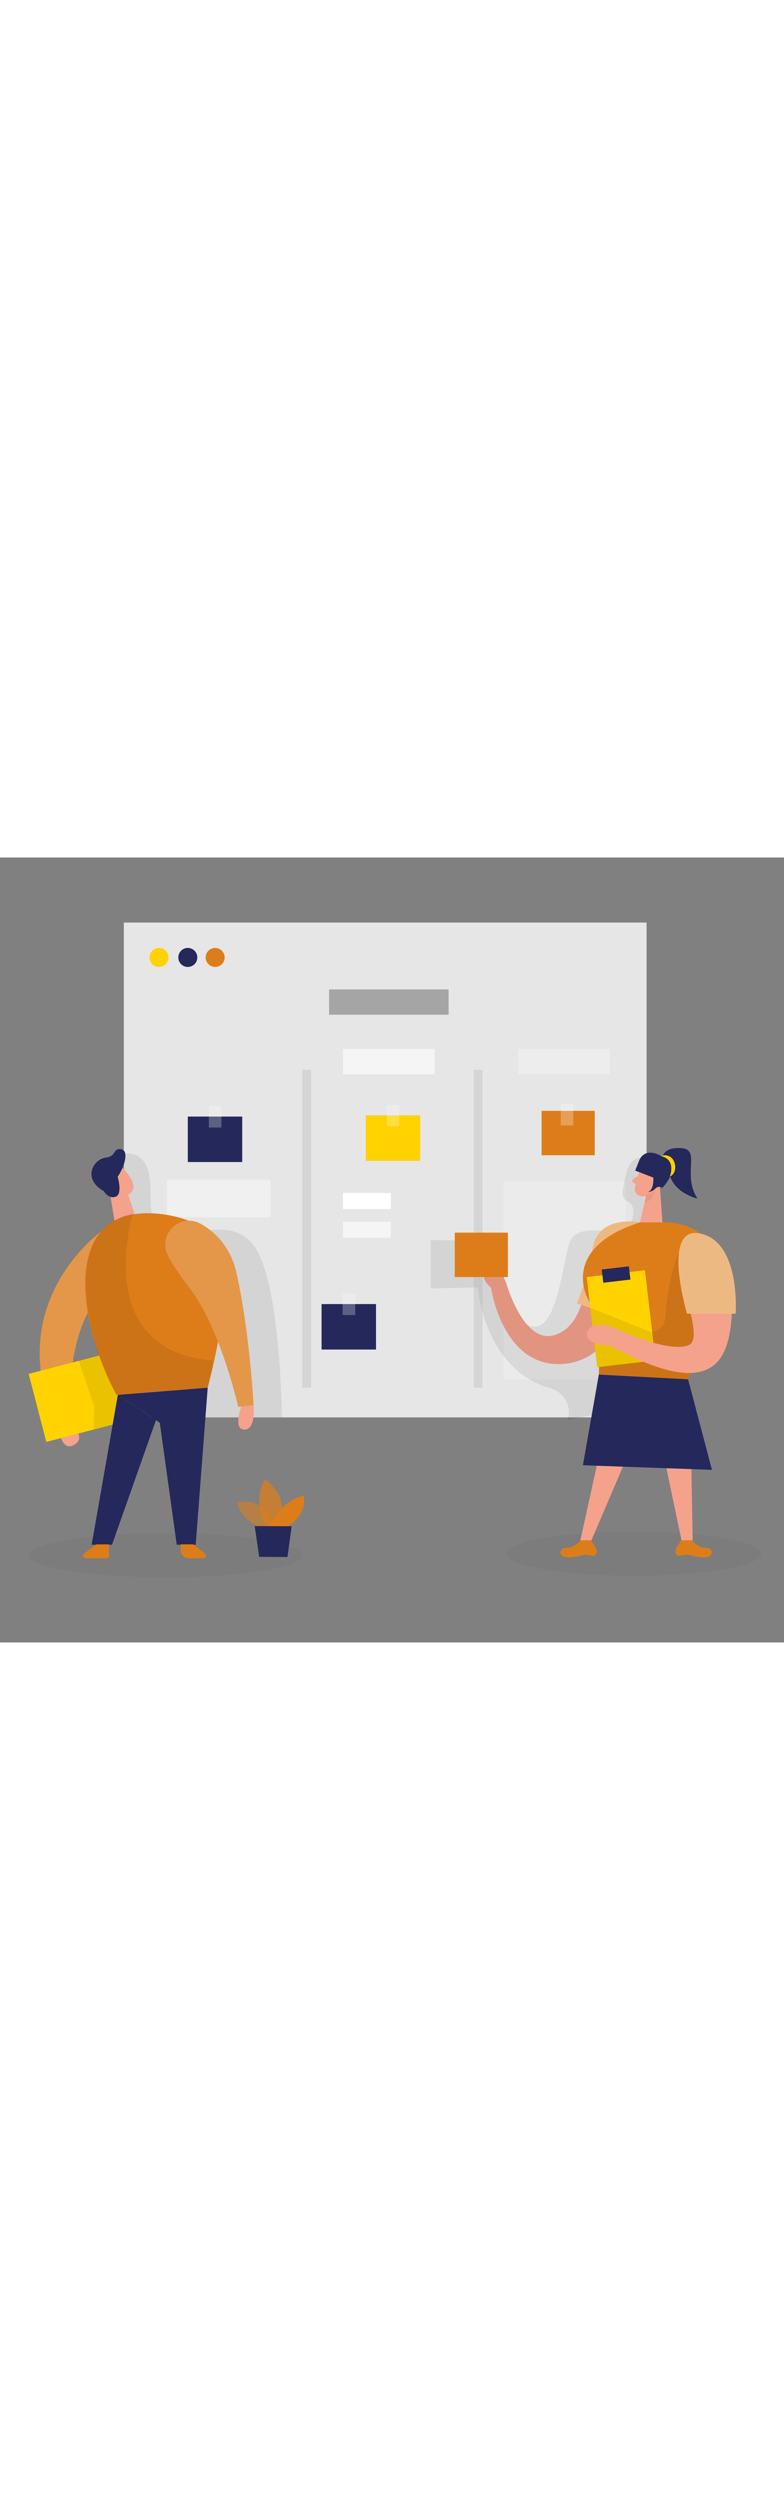 <svg id="_0174_scrum_board" xmlns="http://www.w3.org/2000/svg" viewBox="0 0 500 500" data-imageid="scrum-board-80" imageName="Scrum Board" class="illustrations_image" style="width: 157px;"><rect x="0" y="0" width="500" height="500" fill="#808080" stroke="none"/><defs><style>.cls-1_scrum-board-80{fill:#fff;}.cls-2_scrum-board-80{opacity:.39;}.cls-2_scrum-board-80,.cls-3_scrum-board-80,.cls-4_scrum-board-80,.cls-5_scrum-board-80,.cls-6_scrum-board-80,.cls-7_scrum-board-80,.cls-8_scrum-board-80,.cls-9_scrum-board-80,.cls-10_scrum-board-80,.cls-11_scrum-board-80,.cls-12_scrum-board-80{fill:none;}.cls-13_scrum-board-80{fill:#f4a28c;}.cls-3_scrum-board-80{opacity:.46;}.cls-14_scrum-board-80{fill:#a5a5a5;}.cls-4_scrum-board-80{opacity:.58;}.cls-15_scrum-board-80{fill:#ce8172;}.cls-5_scrum-board-80{opacity:.26;}.cls-16_scrum-board-80{fill:#e6e6e6;}.cls-6_scrum-board-80{opacity:.03;}.cls-7_scrum-board-80{opacity:.73;}.cls-8_scrum-board-80{opacity:.08;}.cls-9_scrum-board-80{opacity:.31;}.cls-10_scrum-board-80{opacity:.2;}.cls-11_scrum-board-80{opacity:.3;}.cls-17_scrum-board-80{fill:#24285b;}.cls-18_scrum-board-80{fill:#000001;}.cls-12_scrum-board-80{opacity:.25;}.cls-19_scrum-board-80{fill:#ffd200;}.cls-20_scrum-board-80{fill:#68e1fd;}</style></defs><g id="board_scrum-board-80"><rect class="cls-16_scrum-board-80" x="78.96" y="41.45" width="333.39" height="315.21"/><g class="cls-2_scrum-board-80"><rect class="cls-1_scrum-board-80" x="106.48" y="205.25" width="66.1" height="23.92"/></g><g class="cls-10_scrum-board-80"><rect class="cls-1_scrum-board-80" x="321.11" y="206.34" width="77.88" height="126.05"/></g><g class="cls-8_scrum-board-80"><path class="cls-18_scrum-board-80" d="m79.9,188.71s13-2.54,15.48,14.95c2.48,17.5-4.3,31.06,16.04,34.16,20.34,3.11,44.07-11.58,55.93,20.06,11.86,31.64,12.43,98.77,12.43,98.77h-56.48l-51.42-132.21,8.02-35.73Z"/></g><g class="cls-8_scrum-board-80"><path class="cls-18_scrum-board-80" d="m416.02,347.26s3.04-142.66-5.95-155.75c0,0-7.8-2.23-10.59,9.69-2.79,11.91-4.32,15.29,1.5,18.28,5.82,2.99,2.75,19.32-7.81,18.92-10.56-.4-24.01-3.65-29.19,5.31-5.18,8.96-7.9,67.21-29.51,53.01-21.61-14.2-21.16-52.45-21.16-52.45l-38.6-.56v30.79s30.03-.6,30.03-.6c0,0,3.87,52.37,46.11,64.08,8.86,2.45,14,11.64,11.15,20.38"/></g><g class="cls-12_scrum-board-80"><rect class="cls-14_scrum-board-80" x="302.1" y="135.29" width="5.65" height="202.44"/></g><rect class="cls-20_scrum-board-80 targetColor" x="345.41" y="161.38" width="33.91" height="28.29" transform="translate(724.72 351.05) rotate(-180)" style="fill: rgb(221, 125, 26);"/><rect class="cls-17_scrum-board-80" x="119.78" y="165.03" width="34.71" height="28.96" transform="translate(274.26 359.02) rotate(-180)"/><g class="cls-5_scrum-board-80"><rect class="cls-1_scrum-board-80" x="133.22" y="158.33" width="8" height="13.69"/></g><rect class="cls-17_scrum-board-80" x="205.09" y="284.47" width="34.71" height="28.96" transform="translate(444.89 597.9) rotate(-180)"/><g class="cls-5_scrum-board-80"><rect class="cls-1_scrum-board-80" x="218.53" y="277.77" width="8" height="13.69"/></g><rect class="cls-19_scrum-board-80" x="233.28" y="164.27" width="34.71" height="28.96" transform="translate(501.28 357.49) rotate(-180)"/><g class="cls-5_scrum-board-80"><rect class="cls-1_scrum-board-80" x="246.73" y="157.57" width="8" height="13.69"/></g><g class="cls-5_scrum-board-80"><rect class="cls-1_scrum-board-80" x="357.64" y="156.99" width="8" height="13.69"/></g><g class="cls-12_scrum-board-80"><rect class="cls-14_scrum-board-80" x="192.78" y="135.29" width="5.65" height="202.44"/></g><rect class="cls-14_scrum-board-80" x="209.88" y="84.06" width="76.22" height="16.1"/><g class="cls-4_scrum-board-80"><rect class="cls-1_scrum-board-80" x="218.75" y="122.01" width="58.47" height="16.1"/></g><g class="cls-11_scrum-board-80"><rect class="cls-1_scrum-board-80" x="330.5" y="122.01" width="58.47" height="16.1"/></g><rect class="cls-1_scrum-board-80" x="218.75" y="213.69" width="30.52" height="10.27"/><g class="cls-4_scrum-board-80"><rect class="cls-1_scrum-board-80" x="218.75" y="232.03" width="30.52" height="10.27"/></g></g><g id="boy_scrum-board-80"><g class="cls-6_scrum-board-80"><ellipse class="cls-18_scrum-board-80" cx="105.64" cy="444.45" rx="87.14" ry="14.1"/></g><path class="cls-13_scrum-board-80" d="m36.9,360.37s1.27,18.76,10.17,13.89c8.9-4.87-2.25-13.89-2.25-13.89h-7.92Z"/><path class="cls-20_scrum-board-80 targetColor" d="m64.35,238.4s-63.04,44.81-28.93,121.98h9.4s-4.93-55.98,19.53-82.49c24.46-26.5,0-39.49,0-39.49Z" style="fill: rgb(221, 125, 26);"/><g class="cls-10_scrum-board-80"><path class="cls-1_scrum-board-80" d="m64.35,238.4s-63.04,44.81-28.93,121.98h9.4s-4.93-55.98,19.53-82.49c24.46-26.5,0-39.49,0-39.49Z"/></g><polygon class="cls-13_scrum-board-80" points="81.55 214.21 86.92 230.3 74.18 238.4 69.59 210.49 81.55 214.21"/><path class="cls-13_scrum-board-80" d="m65.86,200.77c2.15-5.26,9.15-6.33,13.04-2.19,4.26,4.55,9.4,11.79,3.59,15.73-8.9,6.03-17.06-5.23-17.06-5.23,0,0-1.19-4.32.44-8.31Z"/><path class="cls-13_scrum-board-80" d="m73.5,204.81s-2.9-2.43-4.21,1.02c-1.31,3.44,3.81,5.11,5.34,3.37,1.53-1.74-1.13-4.39-1.13-4.39Z"/><rect class="cls-19_scrum-board-80" x="22.9" y="320.14" width="64.19" height="44.75" transform="translate(-84.53 24.91) rotate(-14.59)"/><g class="cls-8_scrum-board-80"><polygon class="cls-18_scrum-board-80" points="50.26 320.63 60.22 349.96 59.68 364.42 73.99 360.78 80.35 334.72 63.02 317.31 50.26 320.63"/></g><path class="cls-20_scrum-board-80 targetColor" d="m59.31,246.3c3.85-8.64,11.36-15.11,20.42-17.83,17.31-5.2,49.18.49,58.9,16.68,13.3,22.17-6.17,92.58-6.17,92.58l-58.17,4.52s-32-57.72-14.98-95.95Z" style="fill: rgb(221, 125, 26);"/><polygon class="cls-17_scrum-board-80" points="132.46 337.73 124.81 437.74 112.71 437.74 101.91 360.04 75.17 342.25 132.46 337.73"/><polygon class="cls-17_scrum-board-80" points="75.17 342.25 58.47 437.74 71.44 437.74 99.46 358.4 75.17 342.25"/><g class="cls-8_scrum-board-80"><path class="cls-18_scrum-board-80" d="m84.76,226.94s-27.21,87.64,51.36,93.45l-3.66,17.34-58.17,4.52s-20.5-32.18-19.63-77.39c0,0,.5-22.36,16.23-32.23,0,0,6.01-4.42,13.87-5.68Z"/></g><path class="cls-20_scrum-board-80 targetColor" d="m61.52,437.53l-7.81,5.76c-1.33.98-.64,3.1,1.02,3.1h13.09c.95,0,1.72-.77,1.72-1.72v-7.14h-8.01Z" style="fill: rgb(221, 125, 26);"/><path class="cls-20_scrum-board-80 targetColor" d="m123.29,437.53l7.35,5.75c1.3,1.02.58,3.1-1.07,3.1h-9.32c-2.75,0-4.98-2.23-4.98-4.98v-3.88h8.01Z" style="fill: rgb(221, 125, 26);"/><path class="cls-17_scrum-board-80" d="m66.19,212.53s2.84,5.15,7.53,3.55,1.32-12.69,1.32-12.69c0,0,5.68-8.19,4.86-14.68-.45-3.56-5.28-4.09-6.92-.9-.83,1.62-2.44,3.03-5.45,3.36-7.99.89-15.32,13.51-1.33,21.35Z"/><path class="cls-20_scrum-board-80 targetColor" d="m106.85,252.91c-6.13-13.43,8.39-26.78,21.25-19.52,9.49,5.36,19.04,14.84,22.79,31.61,8.47,37.92,10.81,83.9,10.81,83.9l-9.75,1.06s-10.72-47.25-29.03-72.95c-4.39-6.16-12.29-15.83-16.07-24.1Z" style="fill: rgb(221, 125, 26);"/><g class="cls-10_scrum-board-80"><path class="cls-1_scrum-board-80" d="m106.85,252.91c-6.13-13.43,8.39-26.78,21.25-19.52,9.49,5.36,19.04,14.84,22.79,31.61,8.47,37.92,10.81,83.9,10.81,83.9l-9.75,1.06s-10.72-47.25-29.03-72.95c-4.39-6.16-12.29-15.83-16.07-24.1Z"/></g><path class="cls-13_scrum-board-80" d="m153.88,349.75s-5.06,13.87,1.31,14.62c8.33.99,6.5-15.47,6.5-15.47l-7.81.85Z"/></g><g id="plant_scrum-board-80"><g class="cls-4_scrum-board-80"><path class="cls-20_scrum-board-80 targetColor" d="m168.41,427.64s-14.13-3.86-17.21-17.01c0,0,21.9-4.43,22.52,18.17l-5.31-1.16Z" style="fill: rgb(221, 125, 26);"/></g><g class="cls-7_scrum-board-80"><path class="cls-20_scrum-board-80 targetColor" d="m170.14,426.24s-9.87-15.61-1.18-30.2c0,0,16.65,10.57,9.25,30.24l-8.07-.03Z" style="fill: rgb(221, 125, 26);"/></g><path class="cls-20_scrum-board-80 targetColor" d="m172.68,426.25s5.22-16.48,20.99-19.61c0,0,2.96,10.7-10.21,19.65l-10.77-.05Z" style="fill: rgb(221, 125, 26);"/><polygon class="cls-17_scrum-board-80" points="162.44 425.88 165.3 445.48 183.34 445.55 186 425.98 162.44 425.88"/></g><g id="girl_scrum-board-80"><g class="cls-6_scrum-board-80"><ellipse class="cls-18_scrum-board-80" cx="404.2" cy="443.4" rx="81.29" ry="14.1"/></g><path class="cls-13_scrum-board-80" d="m408.15,232.42s-24.55-3.28-29.48,17.24c-4.93,20.52-5.64,48.94-25.36,54.63-19.72,5.69-30.64-33.76-30.64-33.76,0,0-4.58-11.07-9.51-12.58-4.93-1.51-8.45,9.41,0,16.1,0,0,7.12,50.37,44.95,48.61,37.83-1.76,50.05-53.7,50.05-90.24Z"/><g class="cls-8_scrum-board-80"><path class="cls-18_scrum-board-80" d="m408.15,232.42s-24.55-3.28-29.48,17.24c-4.93,20.52-5.64,48.94-25.36,54.63-19.72,5.69-30.64-33.76-30.64-33.76,0,0-4.58-11.07-9.51-12.58-4.93-1.51-8.45,9.41,0,16.1,0,0,7.12,50.37,44.95,48.61,37.83-1.76,50.05-53.7,50.05-90.24Z"/></g><path class="cls-20_scrum-board-80 targetColor" d="m408.15,232.42s-26.36-5.2-30.06,16.11c-3.7,21.31-10.21,35.58-10.21,35.58l20.14,6.52,20.14-58.2Z" style="fill: rgb(221, 125, 26);"/><g class="cls-3_scrum-board-80"><path class="cls-1_scrum-board-80" d="m408.15,232.42s-26.36-5.2-30.06,16.11c-3.7,21.31-10.21,35.58-10.21,35.58l20.14,6.52,20.14-58.2Z"/></g><path class="cls-13_scrum-board-80" d="m409.3,196.73s-3.8,8.06-4.45,14.11c-.26,2.46,1.55,4.69,4,4.92,3.05.28,7.26-.22,9.82-4.29l5.2-6.37s3.12-4.11-.34-9.24c-3.46-5.13-12.17-4.15-14.24.87Z"/><polygon class="cls-13_scrum-board-80" points="420.63 206.53 422.49 232.42 408.15 232.42 412.45 214.06 420.63 206.53"/><path class="cls-13_scrum-board-80" d="m406.93,202.8l-3.13,2.1c-.77.52-.74,1.66.05,2.14l2.64,1.59.43-5.82Z"/><g class="cls-9_scrum-board-80"><path class="cls-15_scrum-board-80" d="m412.32,214.58s3.03-.52,4.67-2.24c0,0,.93,5.61-5.9,7.5l1.23-5.26Z"/></g><path class="cls-13_scrum-board-80" d="m416.65,206.19s1.25-3.19,3.58-2.05c2.33,1.14.54,5.77-2.9,4.99l-.68-2.93Z"/><polygon class="cls-13_scrum-board-80" points="382.25 379.86 370.12 434.99 377.16 434.99 400.77 379.86 382.25 379.86"/><polygon class="cls-13_scrum-board-80" points="421.71 373.17 434.64 434.99 441.74 434.99 440.67 372.73 421.71 373.17"/><path class="cls-20_scrum-board-80 targetColor" d="m370.12,434.99s-3.92,4.97-8.93,4.72c-5.01-.24-5.74,6.84,2.32,6.1,3.07-.28,5.55-.77,7.43-1.28,2.24-.6,4.55-.36,6.79.24.7.19,1.5.02,2.3-.92,2.29-2.69-3.33-8.87-3.33-8.87h-6.57Z" style="fill: rgb(221, 125, 26);"/><path class="cls-20_scrum-board-80 targetColor" d="m441.22,434.99s3.92,4.97,8.93,4.72c5.01-.24,5.74,6.84-2.32,6.1-3.07-.28-5.55-.77-7.43-1.28-2.24-.6-4.55-.36-6.79.24-.7.19-1.5.02-2.3-.92-2.29-2.69,3.33-8.87,3.33-8.87h6.57Z" style="fill: rgb(221, 125, 26);"/><path class="cls-20_scrum-board-80 targetColor" d="m408.15,232.42h14.34s.98-.06,2.67,0c31.28,1.01,49.45,35.75,32.84,62.27-9.24,14.76-20.27,34.64-21,46.52l-55.75-2.82s4.23-36.16-6.11-56.83c0,0-18.99-32.54,33.01-49.14Z" style="fill: rgb(221, 125, 26);"/><g class="cls-8_scrum-board-80"><path class="cls-18_scrum-board-80" d="m433.06,251.36s-6.93,14.34-8.58,40.12c-1.64,25.78-40.78-4.67-40.78-4.67l-1.79,42.58,56.93,3,4.73-17.26s14.93-26.71-10.51-63.77Z"/></g><rect class="cls-19_scrum-board-80" x="377.37" y="264.93" width="37.41" height="57.81" transform="translate(823.67 539.56) rotate(173.32)"/><rect class="cls-17_scrum-board-80" x="384.18" y="261.45" width="17.42" height="8.48" transform="translate(814.04 483.84) rotate(173.32)"/><polygon class="cls-17_scrum-board-80" points="381.91 329.39 438.84 332.39 454.04 390.06 371.76 387.12 381.91 329.39"/><g class="cls-8_scrum-board-80"><polygon class="cls-18_scrum-board-80" points="376.43 286.87 415.95 302.64 418.02 320.36 380.87 324.72 376.43 286.87"/></g><path class="cls-13_scrum-board-80" d="m433.53,254.12c-.51-11.62,14.1-17.16,21.5-8.18,6.38,7.74,12.23,19.1,12.02,34.64-.47,33.75-5.01,70.27-77.81,30.35l3.92-10.7s32.31,15.53,45.8,10.49c9.92-3.71-4.4-33.42-5.43-56.6Z"/><path class="cls-13_scrum-board-80" d="m393.16,300.22s-12.14-5.77-17.31,0c-5.17,5.77,3.05,10.93,13.38,10.7l3.92-10.7Z"/><path class="cls-17_scrum-board-80" d="m407.88,192.45l-2.79,7,11.57,4.44s.66,7.78-3.43,9.2c0,0,2.53.12,4.96-2.41,1.05-1.09,2.74-1.24,3.87-.24l.15.13s5.41-5.05,6.73-11.91c1.32-6.87-6.34-7.92-6.34-7.92,0,0-10.17-7.14-14.72,1.71Z"/><path class="cls-17_scrum-board-80" d="m422.6,190.74s.53-6.6,12.41-5.55,0,17.1,9.77,32.05c0,0-17.96-3.8-18.48-19.91l-3.7-6.6Z"/><path class="cls-19_scrum-board-80" d="m421.85,190.27s2.38-1.64,5.75.49,4.85,9.9-.45,12.58c0,0,4.4-10.53-5.3-13.06Z"/><path class="cls-20_scrum-board-80 targetColor" d="m438.15,290.62h31s3.4-45.25-22.25-51.04c-25.65-5.79-8.75,51.04-8.75,51.04Z" style="fill: rgb(221, 125, 26);"/><g class="cls-3_scrum-board-80"><path class="cls-1_scrum-board-80" d="m438.15,290.62h31s3.4-45.25-22.25-51.04c-25.65-5.79-8.75,51.04-8.75,51.04Z"/></g><rect class="cls-20_scrum-board-80 targetColor" x="290.04" y="238.97" width="33.91" height="28.29" transform="translate(613.98 506.23) rotate(-180)" style="fill: rgb(221, 125, 26);"/></g><circle class="cls-19_scrum-board-80" cx="101.43" cy="63.68" r="6.06"/><circle class="cls-17_scrum-board-80" cx="119.78" cy="63.68" r="6.06"/><circle class="cls-20_scrum-board-80 targetColor" cx="137.22" cy="63.68" r="6.06" style="fill: rgb(221, 125, 26);"/></svg>